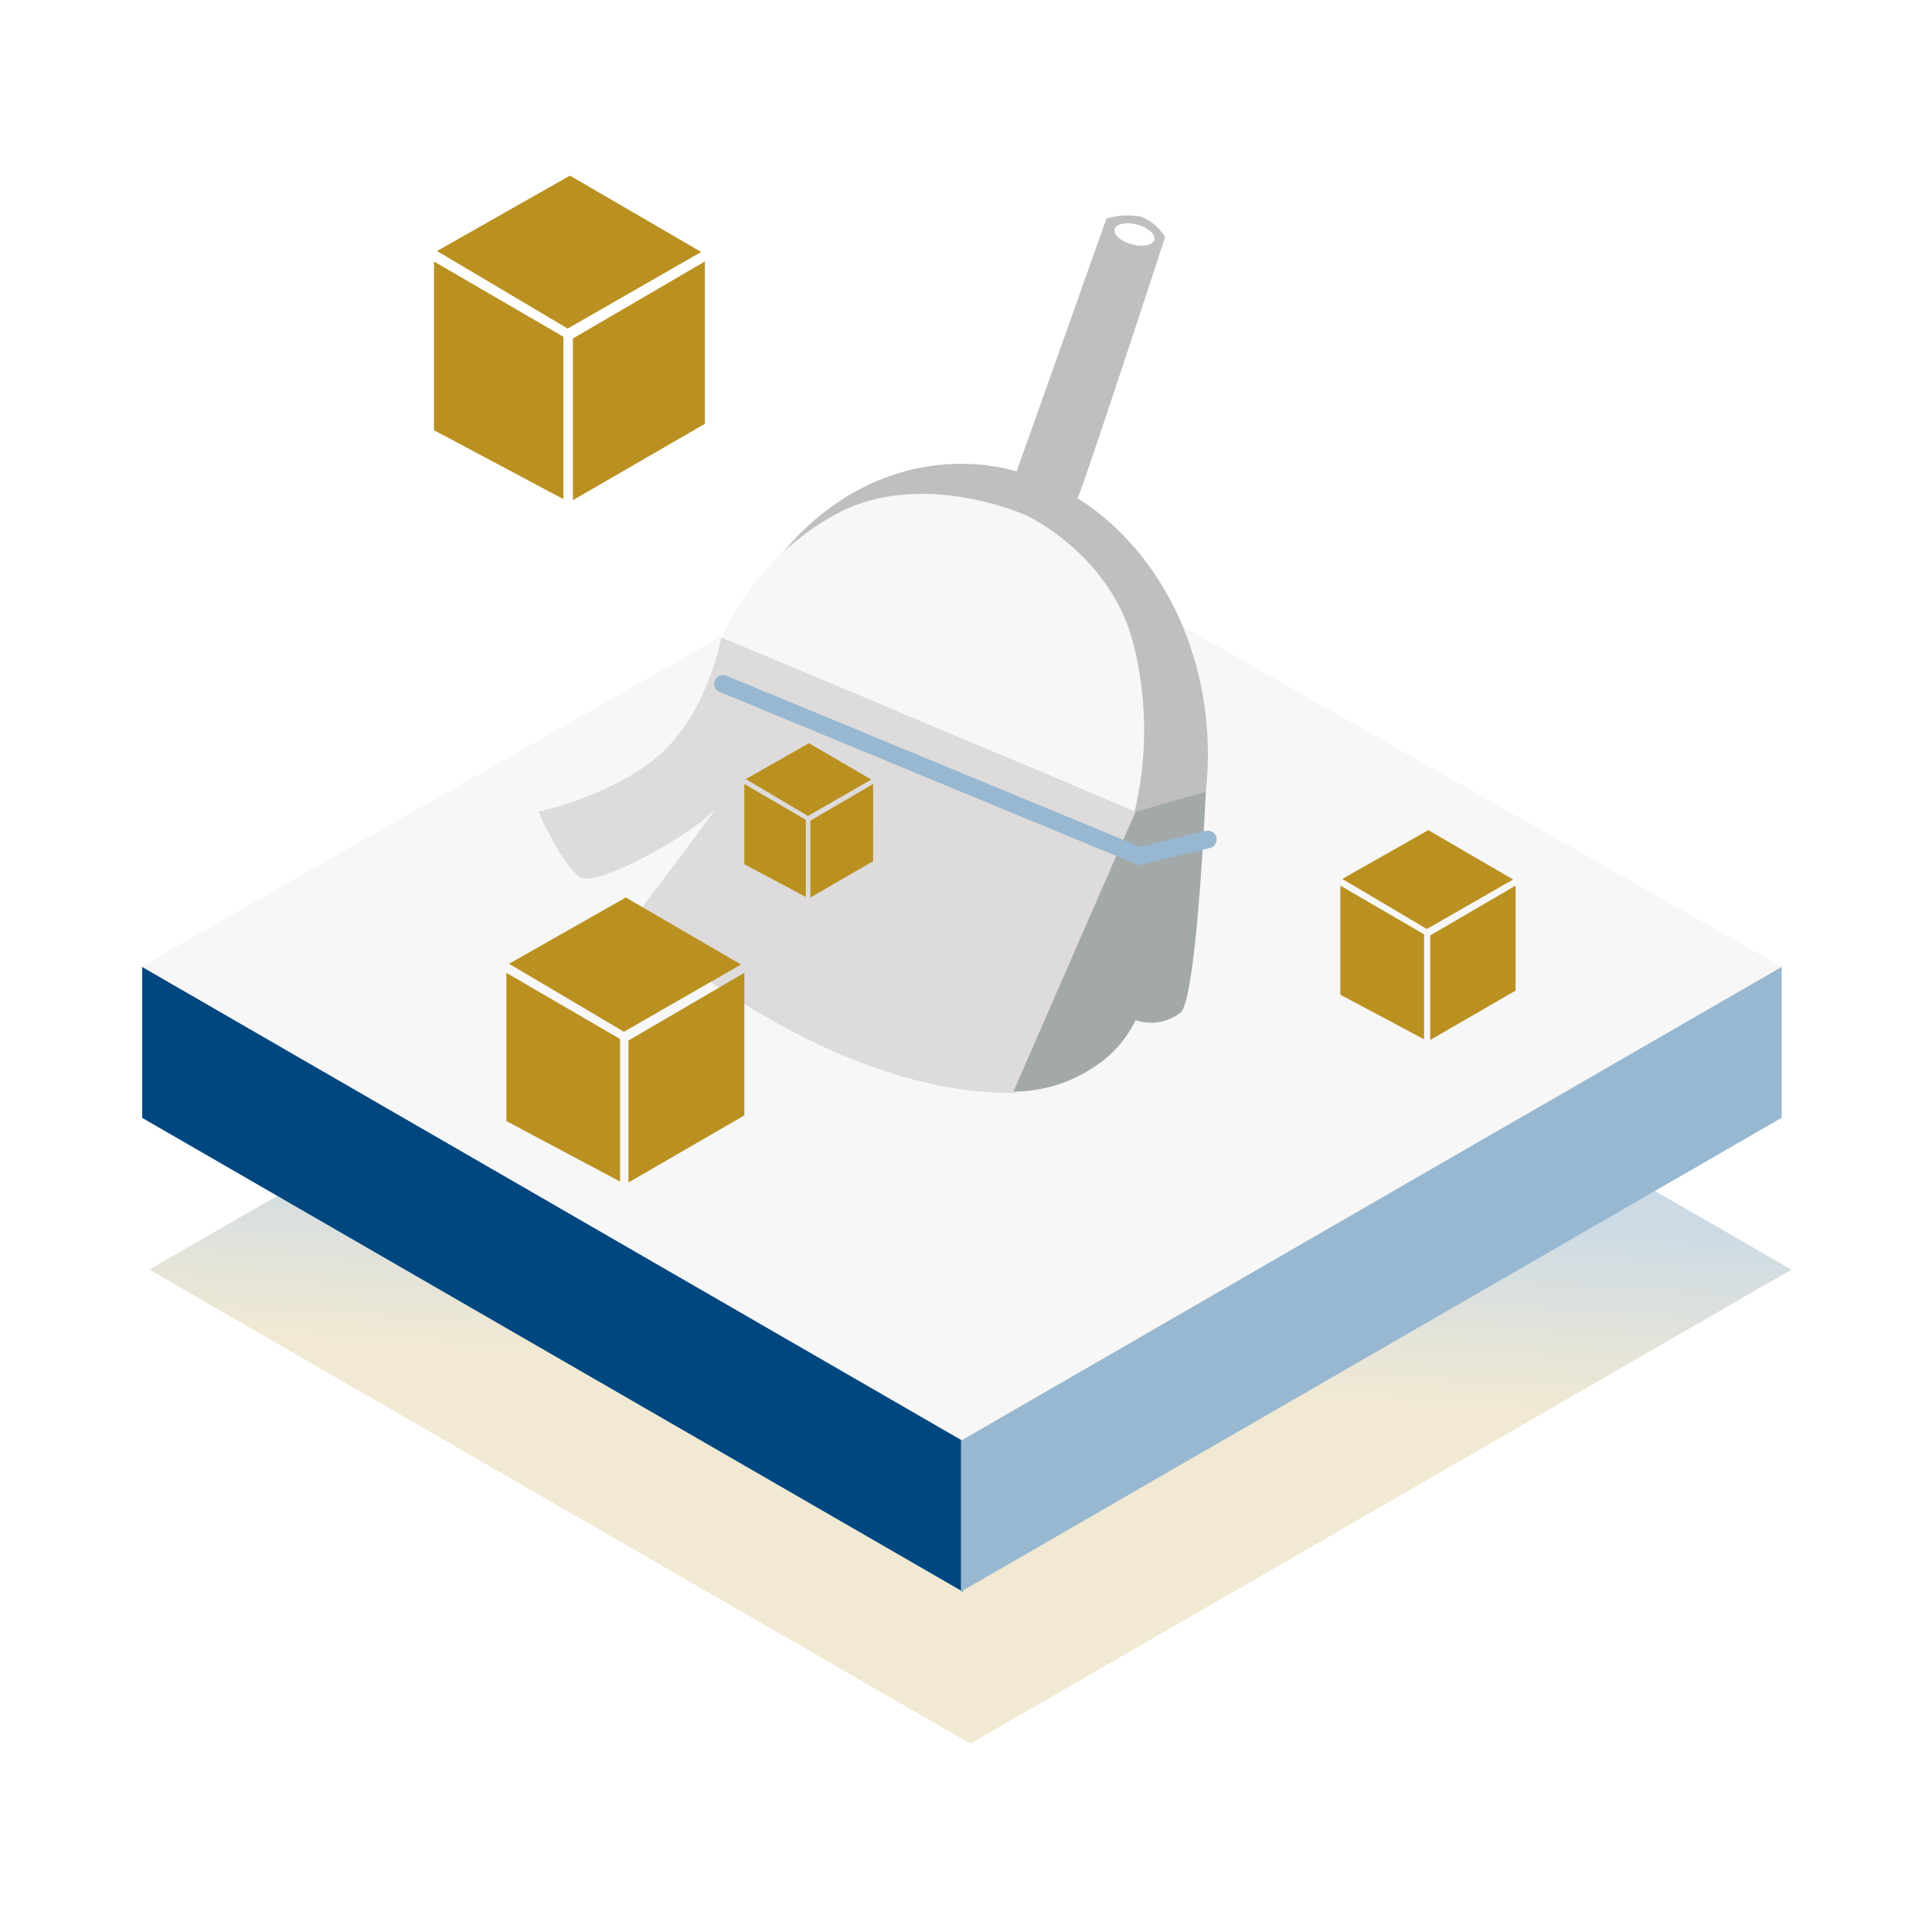 <svg xmlns="http://www.w3.org/2000/svg" xmlns:xlink="http://www.w3.org/1999/xlink" width="110" height="110" viewBox="0 0 110 110">
  <defs>
    <linearGradient id="linear-gradient" x1="0.451" y1="0.985" x2="0.537" y2="0.139" gradientUnits="objectBoundingBox">
      <stop offset="0" stop-color="#ba9121"/>
      <stop offset="0.31" stop-color="#ba9121"/>
      <stop offset="0.44" stop-color="#ba9121"/>
      <stop offset="0.68" stop-color="#004780"/>
      <stop offset="0.87" stop-color="#004780"/>
      <stop offset="1" stop-color="#004780"/>
    </linearGradient>
    <clipPath id="clip-path">
      <path id="Path_34317" data-name="Path 34317" d="M.02,35.632l46.7,26.979,46.75-26.979L46.717,9.06Z" transform="translate(1344.996 2175.94)" fill="#ebebeb"/>
    </clipPath>
    <filter id="Path_45239" x="31.509" y="29.28" width="46.866" height="28.967" filterUnits="userSpaceOnUse">
      <feOffset dy="3" input="SourceAlpha"/>
      <feGaussianBlur stdDeviation="3" result="blur"/>
      <feFlood flood-opacity="0.161"/>
      <feComposite operator="in" in2="blur"/>
      <feComposite in="SourceGraphic"/>
    </filter>
  </defs>
  <g id="Group_32757" data-name="Group 32757" transform="translate(-1395 -1782)">
    <g id="Group_32368" data-name="Group 32368" transform="translate(1 -71.32)">
      <g id="Group_32357" data-name="Group 32357" transform="translate(92.485 -115.681)">
        <g id="Group_31943" data-name="Group 31943" transform="translate(1006.738 -1588.214)">
          <path id="Path_34315" data-name="Path 34315" d="M76.473,71.164l2.564-1.478,12.328-7.118L93.5,61.347l-11.22-6.462-.588-.339h0l-9.169-5.3L46.742,34.36l-3.114,1.795h0L40.438,38h0l-8.566,4.939h0l-.573.339L28,45.188h0l-.053.03-1.908,1.093h0l-.912.528-.023.015h0l-2.813,1.629h0L17.048,51.5h0l-5.994,3.469-2.36,1.365h0L6.583,57.546h0L2.322,60h0l-1.6.92L0,61.347H0l.55.317L19.725,72.74,46.742,88.333l11.7-6.756h0l1.048-.6,16.981-9.81Z" transform="translate(303.283 3568.158)" opacity="0.2" fill="url(#linear-gradient)"/>
          <g id="Mask_Group_26" data-name="Mask Group 26" transform="translate(-1042.239 1400.693)" clip-path="url(#clip-path)">
            <path id="Path_34383" data-name="Path 34383" d="M0,0H93.439V53.551H0Z" transform="translate(1345.016 2185)" fill="#f7f7f7"/>
          </g>
        </g>
        <path id="Path_34314" data-name="Path 34314" d="M.15,56.9,46.884,83.881V75.3L.15,48.31Z" transform="translate(1309.462 1975.749)" fill="#004780"/>
        <path id="Path_34316" data-name="Path 34316" d="M108.7,56.892,61.97,83.871V75.279L108.7,48.3Z" transform="translate(1294.257 1975.751)" fill="#98b8d1"/>
      </g>
      <g id="Group_32359" data-name="Group 32359" transform="translate(-7.05 -115.681)">
        <g id="Group_32358" data-name="Group 32358">
          <g id="Group_31896" data-name="Group 31896" transform="translate(9577.955 2782.576)">
            <ellipse id="Ellipse_536" data-name="Ellipse 536" cx="14.069" cy="16.516" rx="14.069" ry="16.516" transform="translate(-8136.27 -787.169)" fill="#bfbfbf"/>
            <path id="Path_45234" data-name="Path 45234" d="M-8119.46-752.35a15.1,15.1,0,0,1,6.622-7.081c4.84-2.543,10.729.122,10.729.122s4.979,2.288,6.17,7.589a20.062,20.062,0,0,1,0,9.29Z" transform="translate(-16.369 -24.925)" fill="#f7f7f7"/>
            <path id="Path_45236" data-name="Path 45236" d="M-8146.251-729.59s1.345,3.037,2.348,3.71,6.5-2.523,7.553-3.71-4.581,6.209-4.581,6.209,10.738,9.948,21.836,9.8c-.229-.181,5.149-3.341,6.839-16.007.348.1-23.583-9.925-23.583-9.925s-.744,4.158-3.4,6.578S-8146.251-729.59-8146.251-729.59Z" transform="translate(0.001 -37.767)" fill="#dddbdb"/>
            <path id="Path_45237" data-name="Path 45237" d="M-8075.244-786.221a3.9,3.9,0,0,0,1.532,1.359,3.486,3.486,0,0,0,1.977,0c.149.029,5.126-15.208,5.126-15.208a2.757,2.757,0,0,0-1.34-1.157,4.048,4.048,0,0,0-2,.1Z" transform="translate(-43.96 0)" fill="#bfbfbf"/>
            <path id="Path_45238" data-name="Path 45238" d="M-8076.72-701.27a8.256,8.256,0,0,0,4.468-1.322,6.542,6.542,0,0,0,2.484-2.744,2.753,2.753,0,0,0,2.582-.444c.921-.976,1.417-12.56,1.417-12.56l-4,1.137Z" transform="translate(-42.484 -50.154)" fill="#a3a8a9"/>
            <ellipse id="Ellipse_537" data-name="Ellipse 537" cx="1.167" cy="0.583" rx="1.167" ry="0.583" transform="matrix(0.966, 0.259, -0.259, 0.966, -8113.288, -801.091)" fill="#fff"/>
          </g>
          <g id="Group_26809" data-name="Group 26809" transform="translate(12358.441 3633.789)">
            <path id="Path_34696" data-name="Path 34696" d="M.909,58.809,8.28,62.733V53.489L.909,49.2Z" transform="translate(-10933.592 -1699.102)" fill="#ba9121"/>
            <path id="Path_34699" data-name="Path 34699" d="M69.9,58.433l-7.517,4.349V53.577L69.9,49.189Z" transform="translate(-10987.156 -1699.092)" fill="#ba9121"/>
            <path id="Path_35551" data-name="Path 35551" d="M1.058,13.8,8.5,18.215,16.1,13.853,8.629,9.507Z" transform="translate(-10933.568 -1664.296)" fill="#ba9121"/>
          </g>
          <g id="Group_26808" data-name="Group 26808" transform="translate(12376.113 3666.105)">
            <path id="Path_34696-2" data-name="Path 34696" d="M.909,53.767l3.5,1.865V51.239L.909,49.2Z" transform="translate(-10933.592 -1701.667)" fill="#ba9121"/>
            <path id="Path_34699-2" data-name="Path 34699" d="M65.959,53.583,62.387,55.65V51.275l3.573-2.085Z" transform="translate(-10991.309 -1701.656)" fill="#ba9121"/>
            <path id="Path_35551-2" data-name="Path 35551" d="M1.058,11.55l3.539,2.1,3.608-2.073L4.657,9.507Z" transform="translate(-10933.659 -1664.296)" fill="#ba9121"/>
          </g>
          <g id="Group_27604" data-name="Group 27604" transform="translate(12410.047 3671.053)">
            <path id="Path_34696-3" data-name="Path 34696" d="M.909,55.413l4.766,2.538V51.974L.909,49.2Z" transform="translate(-10933.592 -1700.829)" fill="#ba9121"/>
            <path id="Path_34699-3" data-name="Path 34699" d="M67.248,55.167l-4.861,2.812V52.027l4.861-2.837Z" transform="translate(-10989.953 -1700.819)" fill="#ba9121"/>
            <path id="Path_35551-3" data-name="Path 35551" d="M1.058,12.286l4.815,2.852,4.909-2.82L5.954,9.507Z" transform="translate(-10933.63 -1664.296)" fill="#ba9121"/>
          </g>
          <g id="Group_27606" data-name="Group 27606" transform="translate(12362.564 3674.889)">
            <path id="Path_34696-4" data-name="Path 34696" d="M.909,57.638l6.473,3.446V52.967L.909,49.2Z" transform="translate(-10933.592 -1699.698)" fill="#ba9121"/>
            <path id="Path_34699-4" data-name="Path 34699" d="M68.988,57.307l-6.6,3.819V53.043l6.6-3.853Z" transform="translate(-10988.121 -1699.688)" fill="#ba9121"/>
            <path id="Path_35551-4" data-name="Path 35551" d="M1.058,13.281,7.6,17.153l6.667-3.83L7.707,9.507Z" transform="translate(-10933.59 -1664.296)" fill="#ba9121"/>
          </g>
        </g>
        <g transform="matrix(1, 0, 0, 1, 1401.05, 1969)" filter="url(#Path_45239)">
          <path id="Path_45239-2" data-name="Path 45239" d="M-8624.779-845.248l23.729,9.814,3.881-.948" transform="translate(8665.94 881.18)" fill="none" stroke="#98b8d1" stroke-linecap="round" stroke-linejoin="round" stroke-width="1"/>
        </g>
      </g>
    </g>
    <rect id="Rectangle_3847" data-name="Rectangle 3847" width="110" height="110" transform="translate(1395 1782)" fill="none"/>
  </g>
</svg>
